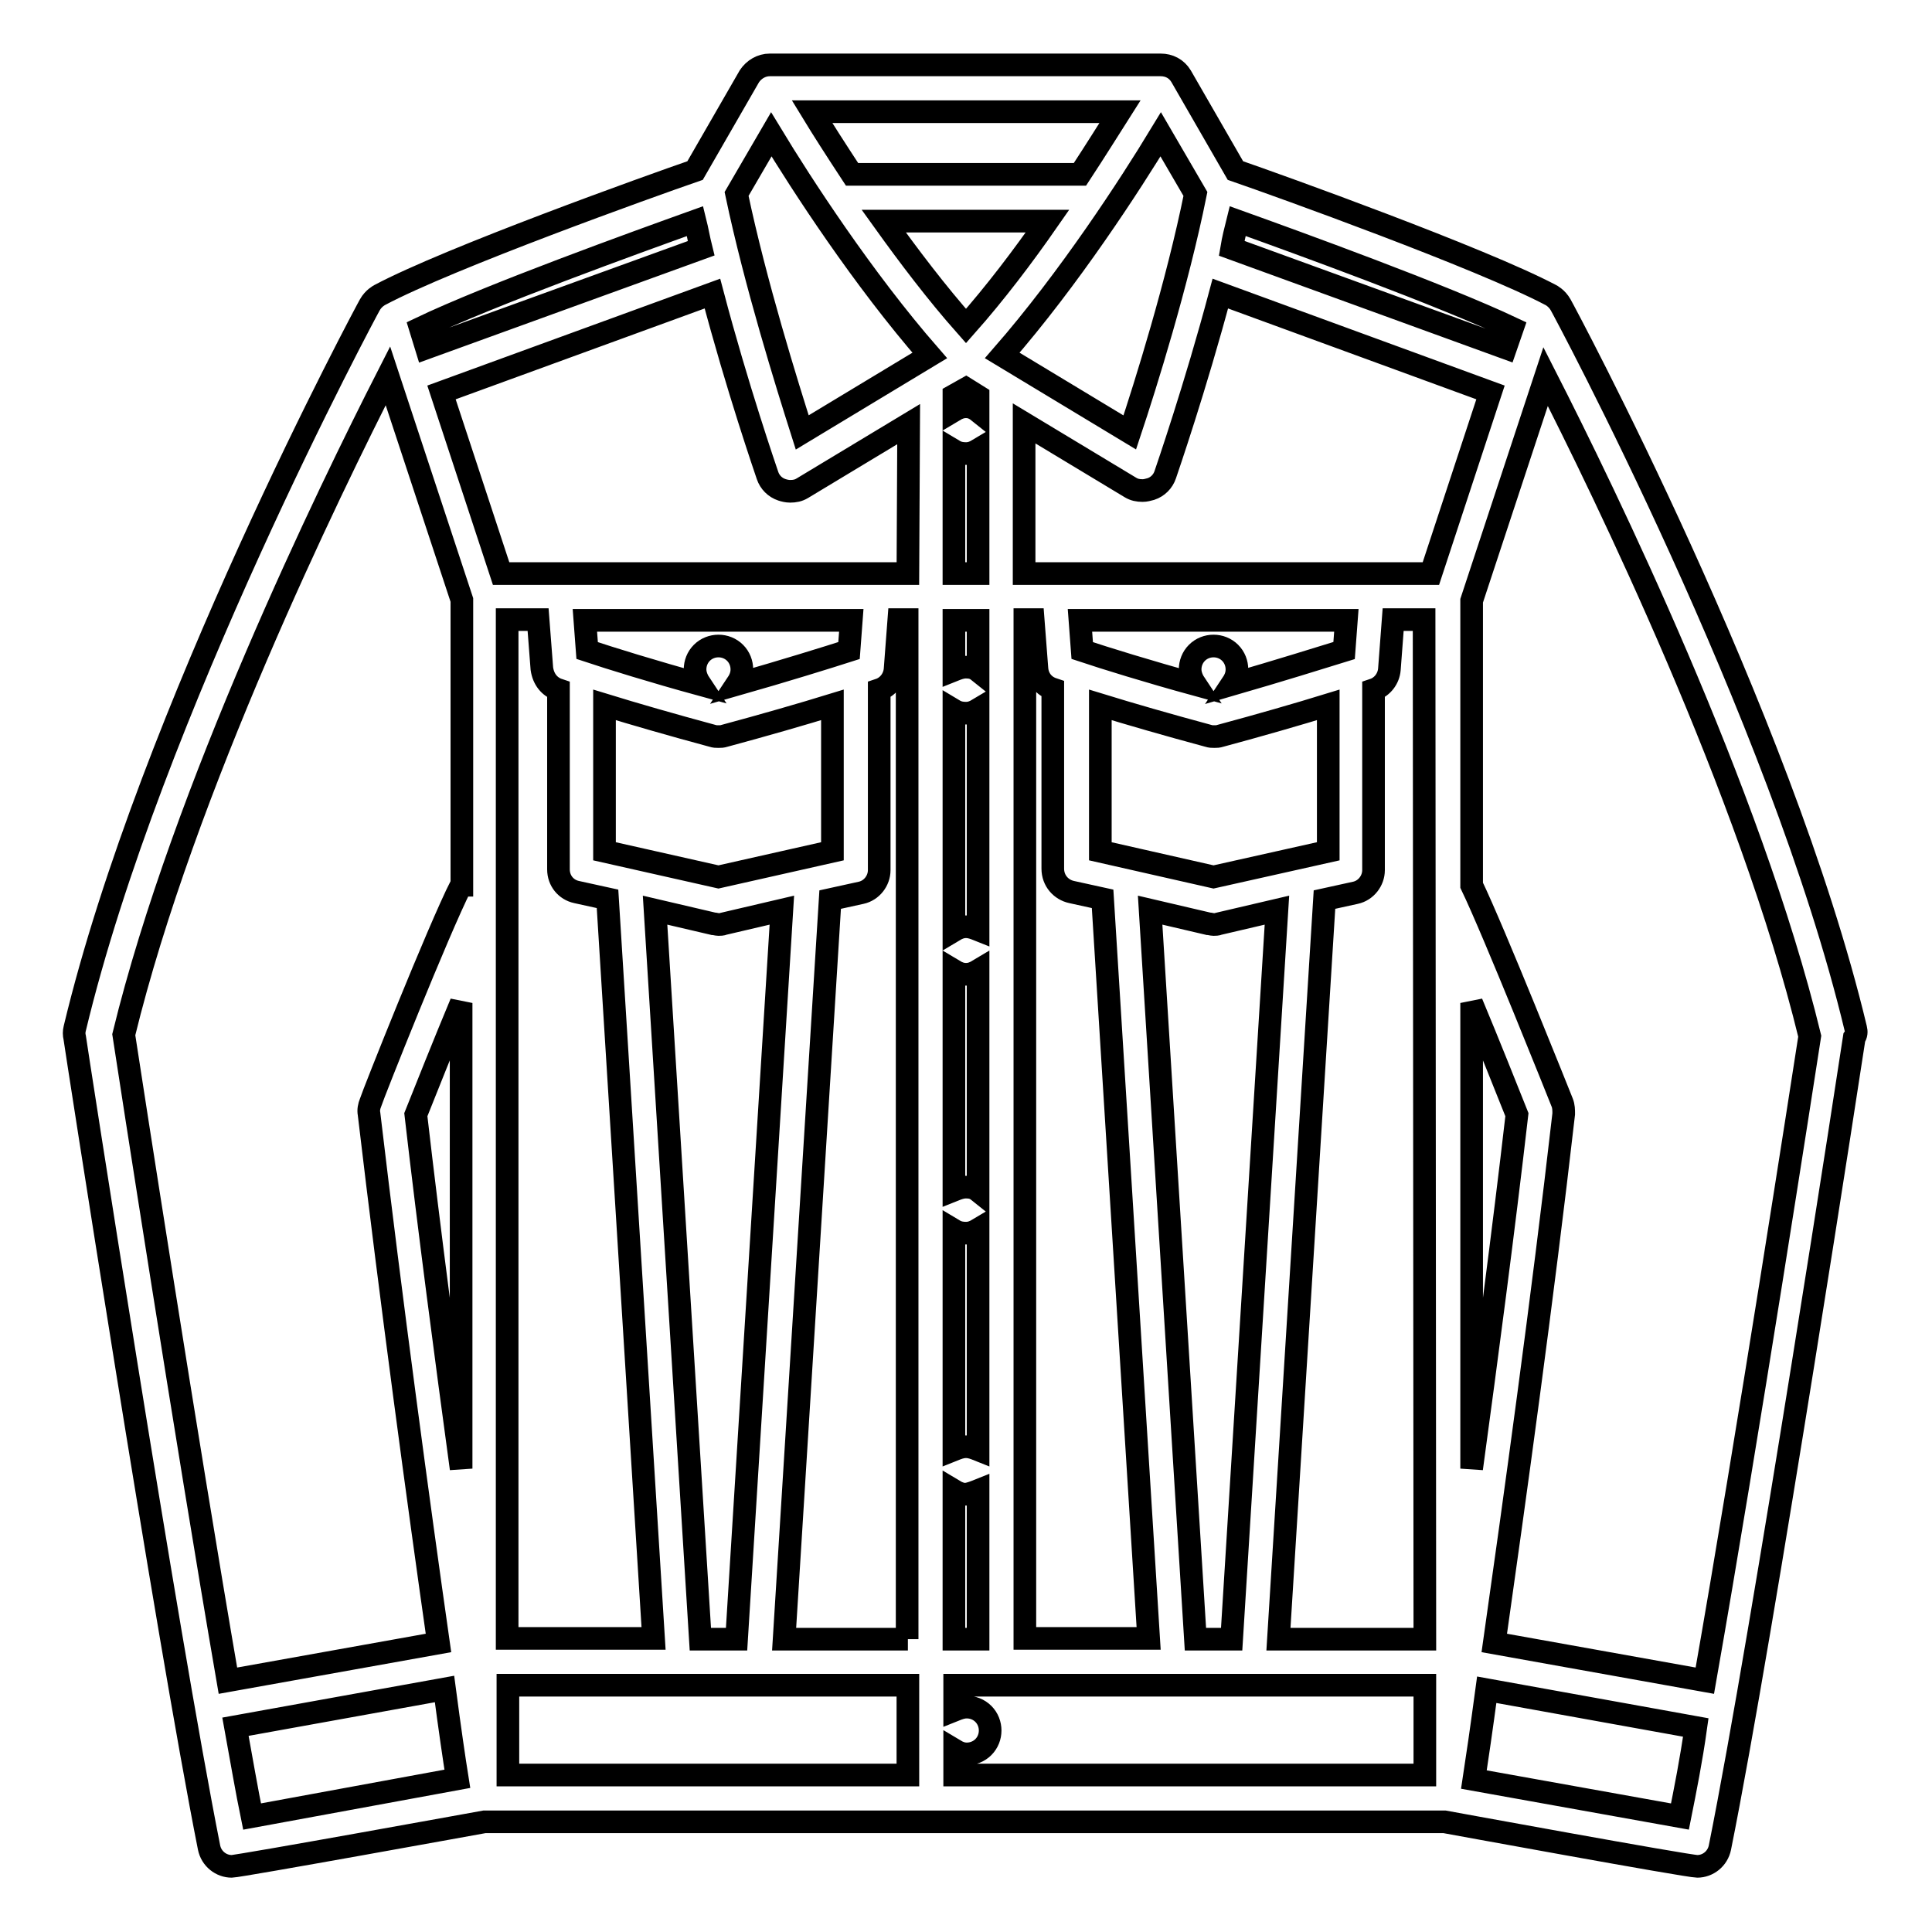 <?xml version="1.0" encoding="utf-8"?>
<!-- Svg Vector Icons : http://www.onlinewebfonts.com/icon -->
<!DOCTYPE svg PUBLIC "-//W3C//DTD SVG 1.1//EN" "http://www.w3.org/Graphics/SVG/1.1/DTD/svg11.dtd">
<svg version="1.1" xmlns="http://www.w3.org/2000/svg" xmlns:xlink="http://www.w3.org/1999/xlink" x="0px" y="0px" viewBox="0 0 256 256" enable-background="new 0 0 256 256" xml:space="preserve">
<g><g><path stroke-width="3" fill-opacity="0" stroke="#000000"  d="M245.9,136.3c-10-41.8-38.8-95.4-39.1-95.9c-0.5-0.9-1.3-1.3-1.3-1.3c-9.3-4.9-36-14.5-41.8-16.5l-7.2-12.5c-0.6-1-1.6-1.5-2.7-1.5l0,0h-51.8l0,0c-1.1,0-2.1,0.6-2.7,1.5l-7.2,12.5c-5.8,2-32.6,11.6-41.8,16.5c0,0-0.8,0.4-1.3,1.3c-0.3,0.5-29.1,54.1-39.1,95.9c-0.1,0.4-0.1,0.8,0,1.2c0.1,0.8,12.2,79.1,17.8,107.3c0.3,1.5,1.6,2.5,3,2.5c1,0,33.5-5.9,33.5-5.9h127.2c0,0,32.2,5.9,33.5,5.9c1.4,0,2.7-1,3-2.5c5.7-28.3,17.7-106.6,17.8-107.3C246,137.1,246,136.7,245.9,136.3z M164,29.3c7.8,2.8,27.1,9.8,36.4,14.2l-0.9,2.6l-36.3-13.2C163.4,31.7,163.7,30.5,164,29.3z M158.4,25.7c-2.4,11.9-6.6,25.3-8.7,31.6l-16.9-10.2c8.9-10.2,17-22.7,21-29.3L158.4,25.7z M142,118.2l4.1,0.9l6.1,98h-16.4v-135h1.1l0.5,6.5c0.1,1.3,0.9,2.3,2.1,2.7h0v23.8C139.5,116.7,140.6,117.9,142,118.2z M160.8,116.2l-15-3.4V93.4c3.9,1.2,9.1,2.7,14.3,4.1l0,0c0.3,0.1,0.5,0.1,0.8,0.1c0.3,0,0.5,0,0.8-0.1c5.2-1.4,10.4-2.9,14.3-4.1v19.4L160.8,116.2z M169.2,120.6l-6,96.6h-4.8l-6-96.6l7.7,1.8c0.2,0,0.5,0.1,0.7,0.1c0.2,0,0.5,0,0.7-0.1l0,0L169.2,120.6z M163.2,90.7c0.4-0.6,0.7-1.2,0.7-2c0-0.8-0.3-1.6-0.9-2.2c-0.6-0.6-1.4-0.9-2.2-0.9s-1.6,0.3-2.2,0.9c-0.6,0.6-0.9,1.4-0.9,2.2c0,0.7,0.3,1.4,0.7,2c-6.2-1.7-12-3.5-15-4.5l-0.3-4h35.3l-0.3,4C175.2,87.1,169.4,88.9,163.2,90.7z M128,191.7c-0.6,0-1.1,0.2-1.6,0.4V163c0.5,0.3,1,0.4,1.6,0.4c0.6,0,1.1-0.2,1.6-0.5v29.2C129.1,191.9,128.6,191.7,128,191.7z M129.6,197.5v19.7h-3.2v-19.7c0.5,0.3,1,0.5,1.6,0.5C128.6,197.9,129.1,197.7,129.6,197.5z M128,157.3c-0.6,0-1.1,0.2-1.6,0.4v-29.1c0.5,0.3,1,0.5,1.6,0.5c0.6,0,1.1-0.2,1.6-0.5v29.2C129.1,157.4,128.6,157.3,128,157.3z M128,122.8c-0.6,0-1.1,0.2-1.6,0.5V94.1c0.5,0.3,1,0.4,1.6,0.4c0.6,0,1.1-0.2,1.6-0.5v29.2C129.1,123,128.6,122.8,128,122.8z M128,88.4c-0.6,0-1.1,0.2-1.6,0.4v-6.6h3.2v6.7C129.1,88.5,128.6,88.4,128,88.4z M126.4,76V59.7c0.5,0.3,1,0.4,1.6,0.4c0.6,0,1.1-0.2,1.6-0.5V76H126.4z M128,53.9c-0.6,0-1.1,0.2-1.6,0.5v-2l1.6-0.9l1.6,1v2C129.1,54.1,128.6,53.9,128,53.9z M128,43.2c-3.9-4.4-7.6-9.3-10.9-13.9h21.7C135.6,33.9,131.9,38.8,128,43.2z M148.4,14.8c-1.4,2.2-3.2,5.1-5.3,8.3h-30.2c-2.1-3.2-3.9-6-5.3-8.3H148.4z M92.1,29.3c0.3,1.2,0.5,2.4,0.8,3.6L56.5,46.1l-0.8-2.6C64.9,39.1,84.3,32.1,92.1,29.3z M33.4,240.7c-0.7-3.4-1.4-7.5-2.2-11.9l27.7-5c0.7,5.3,1.3,9.4,1.7,11.9L33.4,240.7z M61.1,194.6c-2-14.7-4.2-31.3-6-46.9c1.4-3.5,3.7-9.3,6-14.8V194.6z M61.1,117.3c-3,5.9-11.7,27.8-12,28.8c-0.2,0.5-0.3,1-0.2,1.5c2.9,24.6,6.6,51.9,9.2,70.1l-27.9,5c-5.6-32.5-12.9-79.7-13.8-85.6c7.9-32.4,27.2-72,35-87.3l9.8,29.7V117.3L61.1,117.3z M120.3,235.2h-53v-11.9h53V235.2z M76.4,118.2l4.1,0.9l6.1,98H67.2v-135h4.1l0.5,6.5C72,90,72.8,91,74,91.4h0v23.8C74,116.7,75,117.9,76.4,118.2z M95.2,116.2l-15.1-3.4V93.4c3.9,1.2,9.1,2.7,14.3,4.1l0,0c0.3,0.1,0.5,0.1,0.8,0.1c0.3,0,0.5,0,0.8-0.1c5.2-1.4,10.4-2.9,14.3-4.1v19.4L95.2,116.2z M103.6,120.6l-6,96.6h-4.8l-6-96.6l7.7,1.8c0.2,0,0.5,0.1,0.7,0.1s0.5,0,0.7-0.1l0,0L103.6,120.6z M97.6,90.7c0.4-0.6,0.7-1.2,0.7-2c0-0.8-0.3-1.6-0.9-2.2c-0.6-0.6-1.4-0.9-2.2-0.9s-1.6,0.3-2.2,0.9c-0.6,0.6-0.9,1.4-0.9,2.2c0,0.7,0.3,1.4,0.7,2c-6.2-1.7-12-3.5-15-4.5l-0.3-4h35.3l-0.3,4C109.7,87.1,103.9,88.9,97.6,90.7z M120.3,217.2h-16.4l6.1-98l4.1-0.9c1.4-0.3,2.4-1.6,2.4-3V91.4c0,0,0,0,0,0c1.2-0.4,2-1.5,2.1-2.7l0.5-6.6h1.1V217.2L120.3,217.2z M120.3,76H66.4l-7.9-24l35.9-13.1c3.3,12.5,7.1,23.5,7.3,24.1c0.3,0.9,1,1.6,1.9,1.9c0.3,0.1,0.7,0.2,1.1,0.2c0.6,0,1.1-0.1,1.6-0.4l14.1-8.5L120.3,76L120.3,76z M106.3,57.3c-2-6.3-6.2-19.7-8.7-31.6l4.6-7.9c4,6.6,12.1,19.1,21,29.3L106.3,57.3z M188.8,235.2h-62.3v-3.3c0.5,0.3,1,0.5,1.6,0.5c0.8,0,1.6-0.3,2.2-0.9s0.9-1.4,0.9-2.2s-0.3-1.6-0.9-2.2c-0.6-0.6-1.4-0.9-2.2-0.9c-0.6,0-1.1,0.2-1.6,0.4v-3.3h62.3L188.8,235.2L188.8,235.2z M188.8,217.2h-19.4l6.1-98l4.1-0.9c1.4-0.3,2.4-1.6,2.4-3V91.4c0,0,0,0,0,0c1.2-0.4,2-1.5,2.1-2.7l0.5-6.6h4.1L188.8,217.2L188.8,217.2z M189.6,76h-53.9V56.1l14.1,8.5c0.5,0.3,1,0.4,1.6,0.4c0.4,0,0.7-0.1,1.1-0.2c0.9-0.3,1.6-1,1.9-1.9c0.2-0.6,4-11.6,7.3-24L197.5,52L189.6,76z M195,132.9c2.3,5.5,4.6,11.3,6,14.8c-1.8,15.6-4,32.2-6,46.9V132.9z M222.6,240.7l-27.3-4.9c0.4-2.6,1-6.7,1.7-11.9l27.7,5C224.1,233.2,223.3,237.2,222.6,240.7z M225.9,222.7l-27.9-5c2.6-18.3,6.4-45.6,9.2-70.1c0-0.5,0-1-0.2-1.5c-0.4-1-9.1-22.8-12-28.8V79.6l9.8-29.7c7.8,15.3,27.1,54.9,35,87.4C238.9,143.1,231.6,190.3,225.9,222.7z"/><g></g><g></g><g></g><g></g><g></g><g></g><g></g><g></g><g></g><g></g><g></g><g></g><g></g><g></g><g></g></g></g>
</svg>